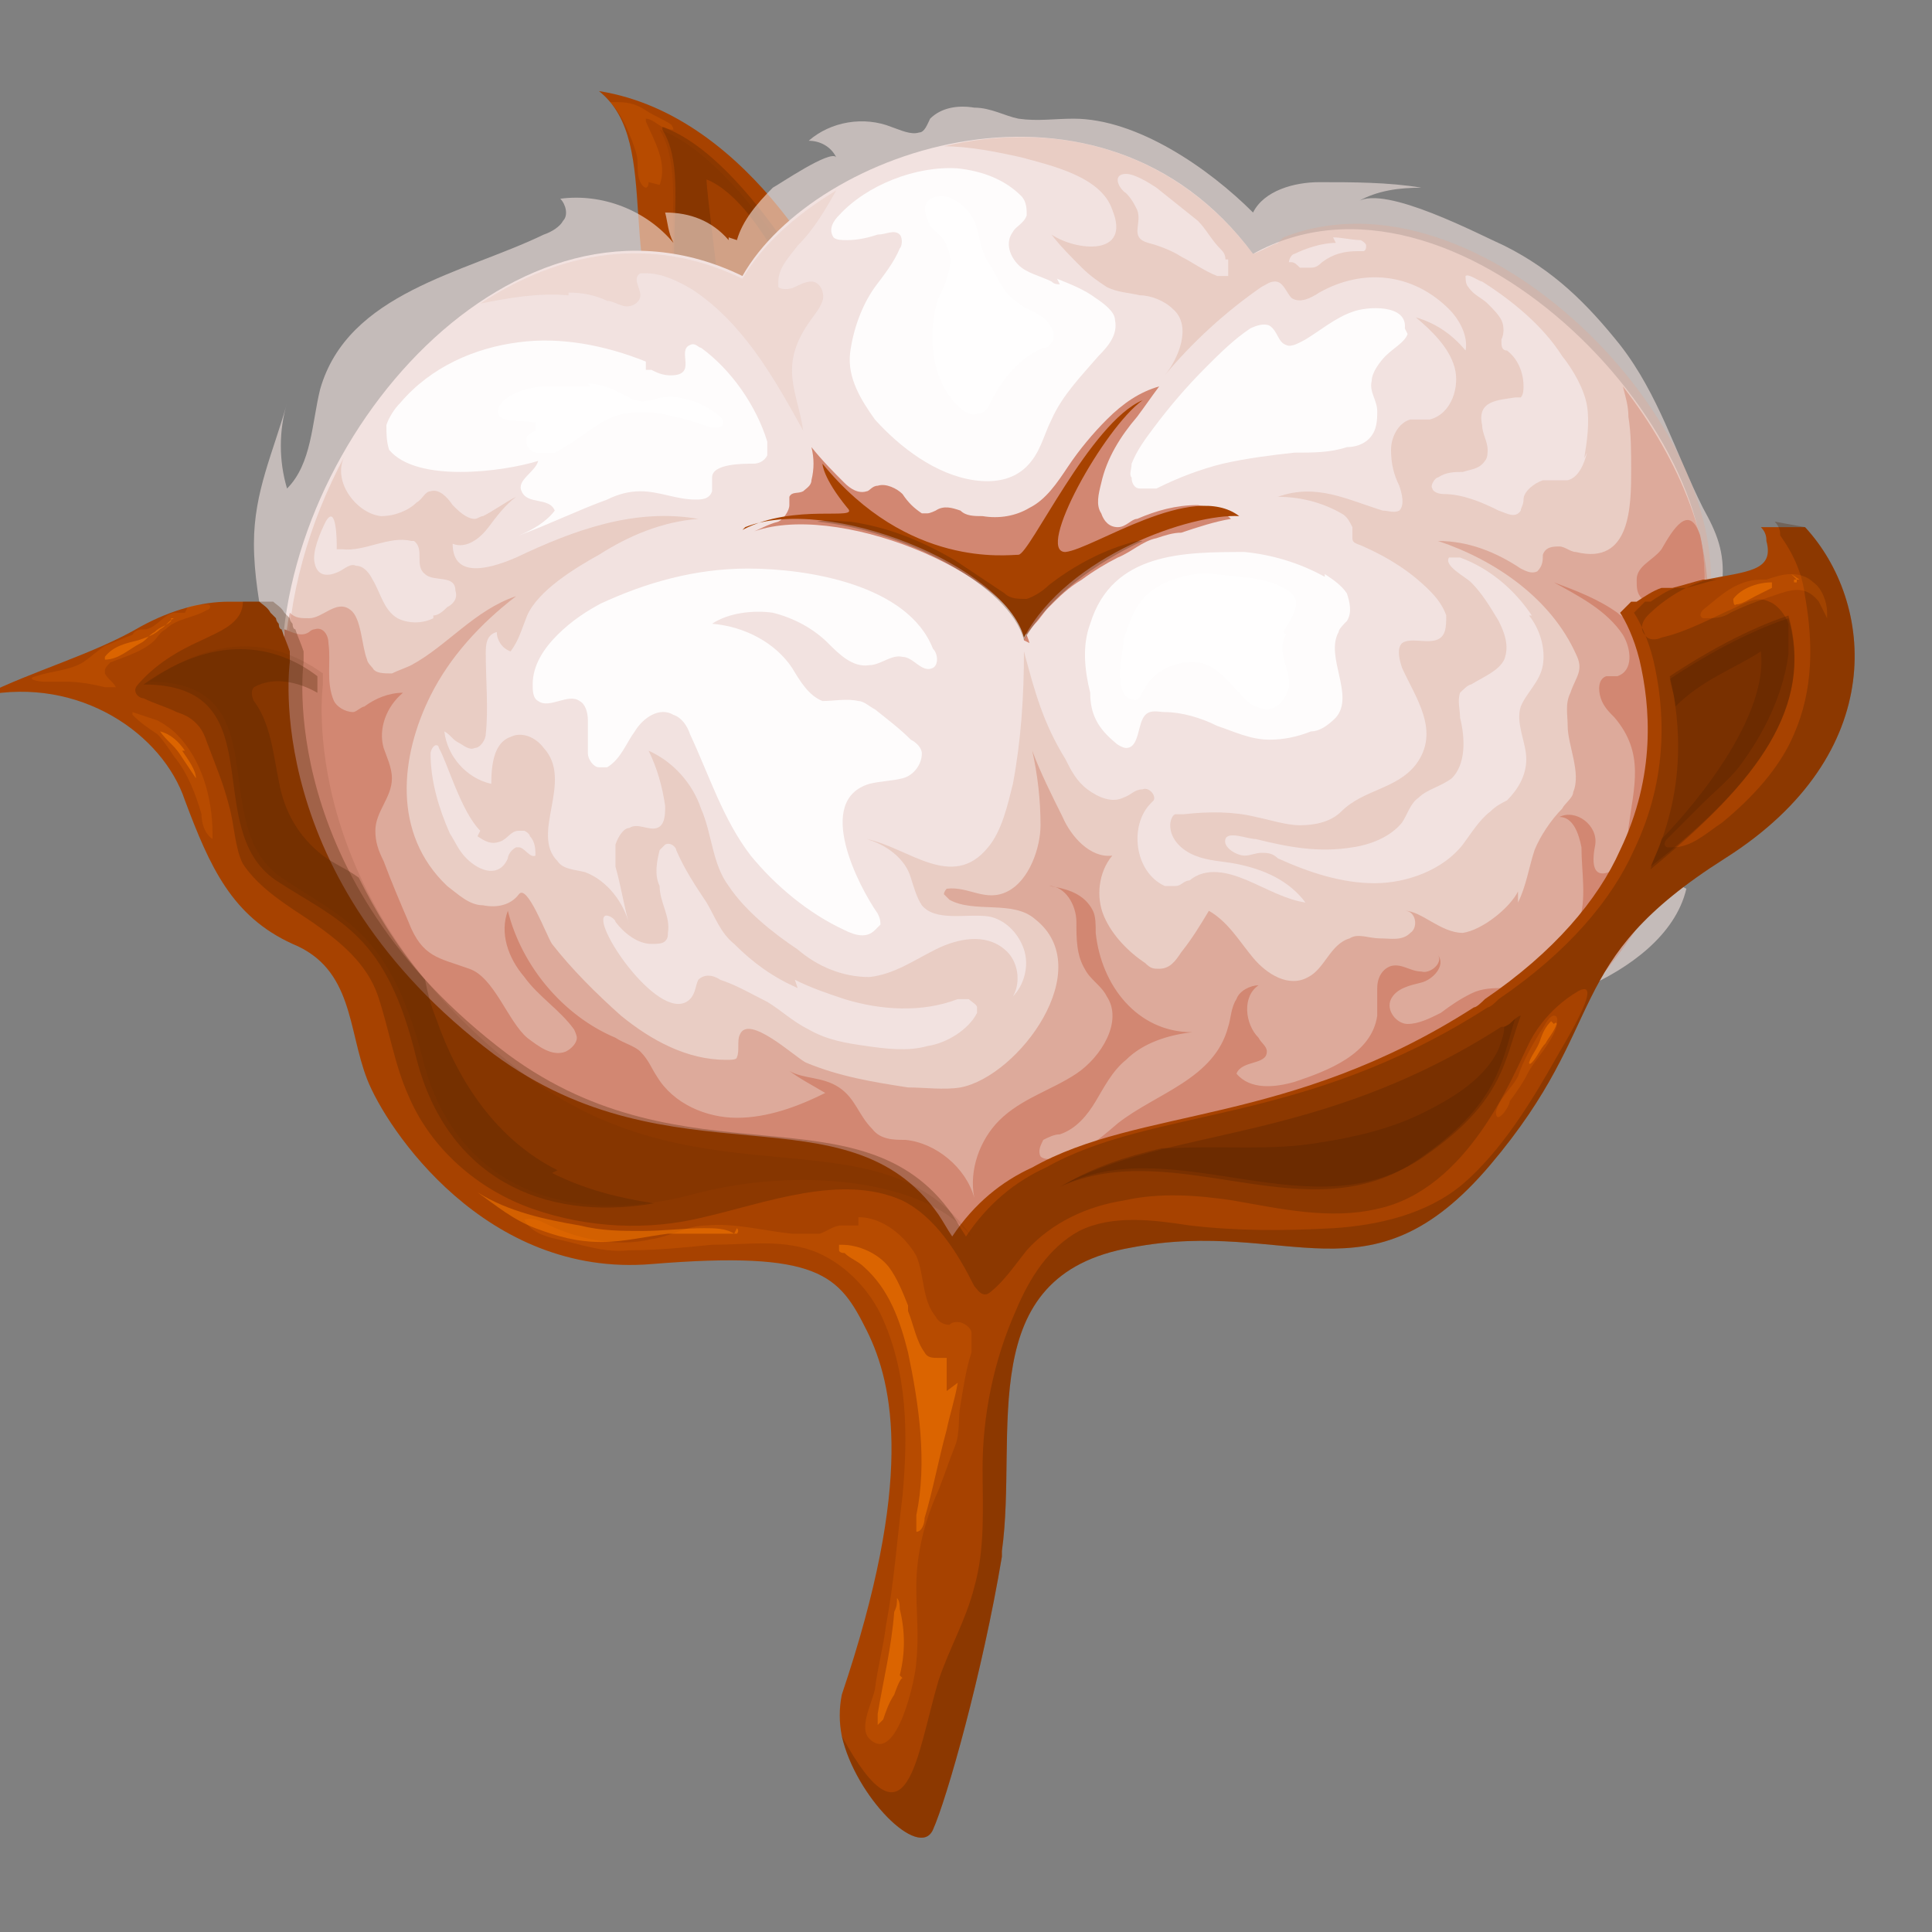 <svg viewBox="0 0 70 70" version="1.1" xmlns="http://www.w3.org/2000/svg" id="Calque_1">
  
  <rect x="0" y="0" width="70" height="70" fill="#808080" stroke="none"/>
  
  <defs>
    <style>
      .st0, .st1, .st2 {
        fill: #4e2000;
      }

      .st0, .st3 {
        opacity: .3;
      }

      .st1 {
        opacity: .3;
      }

      .st4 {
        fill: #d28772;
      }

      .st5 {
        opacity: .7;
      }

      .st5, .st6 {
        fill: #fff;
      }

      .st6 {
        opacity: .9;
      }

      .st7 {
        opacity: .6;
      }

      .st7, .st8 {
        fill: #f2e2e0;
      }

      .st9 {
        opacity: .4;
      }

      .st10 {
        opacity: .5;
      }

      .st11 {
        opacity: .2;
      }

      .st12 {
        opacity: .1;
      }

      .st13 {
        fill: #f67100;
        opacity: .2;
      }

      .st14 {
        fill: #a74200;
      }

      .st15 {
        fill: #ff7f00;
        opacity: .5;
      }

      .st16 {
        fill: #dbad9a;
      }
    </style>
  </defs>
  <g>
    <path d="M24.7,13.4c-2.6-3.4-.6-8.2-3-10.1,5.7.9,8.8,7.8,8.8,7.8,0,0-4.6,3.9-5.8,2.2Z" class="st14"></path>
    <g class="st12">
      <path d="M25.8,14.3c-2.6-3.4-.6-7.5-1.9-9.6,3.1,1.1,6.5,7.6,6.5,7.6,0,0-3.3,3.6-4.6,2Z" class="st2"></path>
    </g>
    <g class="st3">
      <path d="M24,4.7c1.3,2.1-.8,6.2,1.9,9.6.3.4.7.5,1.2.4-.3-.5-.5-1.1-.7-1.7-.3-.9-.4-1.8-.4-2.7,0-.5-.4-3.3-.4-3.8,2.2.9,4,5.9,4.2,6.4.4-.4.7-.7.7-.7,0,0-3.3-6.5-6.5-7.6Z" class="st2"></path>
    </g>
    <path d="M26.7,8.7c.2-.7.7-1.3,1.3-1.9.2-.1,2.1-1.4,2.3-1.1-.2-.4-.6-.6-1-.6.8-.7,2-.9,3-.5.3.1.7.3,1,.2.2,0,.3-.3.4-.5.4-.4,1-.5,1.6-.4.6,0,1.1.3,1.6.4.7.1,1.3,0,2,0,2.3,0,4.9,1.8,6.5,3.4.4-.8,1.5-1.1,2.4-1.1,1.2,0,2.5,0,3.7.2-.8,0-1.6.1-2.3.5,1-.6,4.4,1.2,5.3,1.6,1.8.9,3,2.1,4.2,3.6,1.4,1.8,2,3.9,3,5.9.5.9.8,1.6.7,2.7,0,.5-1,2.3-1,2.5.6,1.8,1,3.9,0,5.6-.3.5-.7,1-.8,1.5-.2.5,0,1.3.5,1.5-.4,1.7-2.1,2.9-3.7,3.6-1.4.6-2.9.9-4.2,1.7-1.1.6-2,1.4-3.2,1.9-2,1-4.1,1.7-6.3,2.3-1.7.4-3.4.7-5.1,1.2-.3,0-3.3,1.9-3.1,2,0,0-7-2.6-12.7-3.5-4.4-.7-8.1-3.8-10.3-7.6-1.5-2.6-2.4-5.7-2.6-8.7,0-.7-.2-1.4-.3-2.1-.2-1.1-.4-2.2-.4-3.3,0-1.9.7-3.3,1.2-5.1-.3,1-.3,2.1,0,3.1.9-.9.9-2.4,1.2-3.6,1-3.5,5.2-4.2,8.1-5.6.3-.1.6-.3.7-.5.2-.2.1-.6-.1-.8,1.5-.2,3.1.4,4.1,1.6-.2-.4-.2-.7-.3-1.1.9,0,1.7.3,2.3,1,0,0,0,0,0-.1Z" class="st7"></path>
    <path d="M10.2,24.5c-.1-8.6,8.5-18.5,16.7-14.5,2.6-4.6,13-8.2,18.5-.8,7.2-4,17.4,6.3,16.3,13,0,0,2,8.3-6.5,15.6-8.6,7.3-16.7,4.9-19.3,8.6,0,0-7-2.6-12.7-3.5-5.7-.9-12.9-6.7-13-18.4Z" class="st8"></path>
    <g class="st11">
      <path d="M20.6,10.6c.5,0,1,.1,1.4.3.2,0,.5.2.7.2.3,0,.5-.2.5-.4,0-.3-.3-.6,0-.8,0,0,.2,0,.2,0,.6,0,1.2.3,1.7.6,1.8,1.2,2.9,3.1,4,5.1-.2-1.4-.9-2.3.2-3.9.2-.3.4-.5.5-.8s-.1-.7-.4-.7c-.2,0-.4.1-.6.2-.2.1-.5.1-.6,0,0,0,0-.1,0-.2,0-.5.4-.9.7-1.3.6-.6,1-1.3,1.4-2-1.5.9-2.7,2-3.4,3.2-3.3-1.6-6.6-1-9.5.9,1-.2,2.1-.4,3.2-.3Z" class="st16"></path>
    </g>
    <g class="st9">
      <path d="M46.3,8.8c-.3.1-.6.3-.9.4-3-4-7.4-4.8-11.2-3.9.9,0,1.9.2,2.8.4,1.1.3,2.9.7,3.3,1.9.7,1.7-1.3,1.5-2.2.9.3.4.7.8,1.1,1.2.3.3.6.5.9.7.4.2.8.2,1.2.3.4,0,.9.2,1.2.5.7.6.2,1.8-.3,2.4,1-1.2,2.2-2.3,3.5-3.2.2-.1.3-.2.5-.2.3,0,.4.4.6.6.3.2.7,0,1-.2,1.6-.9,3.4-.7,4.7.6.4.4.7,1,.6,1.5-.5-.6-1.1-1-1.8-1.2.6.5,1.2,1.1,1.4,1.8.2.7-.1,1.7-.9,1.9-.2,0-.5,0-.7,0-.4.1-.7.6-.7,1.1,0,.5.1.9.3,1.3.1.3.2.7,0,.9-.2.1-.4,0-.6,0-1.3-.4-2.4-1-3.8-.5.8,0,1.6.2,2.3.6.2.1.3.3.4.5,0,.1,0,.3,0,.4,0,.2.2.2.4.3.9.4,1.7.9,2.4,1.6.3.3.5.6.6.9,0,.4,0,.8-.4.9-.4.1-.9-.1-1.2.1-.2.2-.1.6,0,.9.5,1.1,1.4,2.3.5,3.5-.7.9-1.9.9-2.7,1.7-.4.4-1,.5-1.5.5-.5,0-1.1-.2-1.6-.3-.8-.2-1.7-.2-2.6-.1-.1,0-.2,0-.3,0-.1,0-.2.2-.2.4,0,.5.4.9.9,1.1.5.2,1,.2,1.5.3,1,.2,1.9.6,2.5,1.4-.7-.1-1.4-.5-2.1-.8-.7-.3-1.5-.5-2.1,0-.2,0-.3.2-.5.2-.1,0-.3,0-.4,0-1.1-.5-1.3-2.2-.5-3,0,0,0,0,.1-.1.1-.2-.2-.5-.4-.4-.3,0-.4.2-.7.3-.4.2-.9,0-1.3-.3s-.6-.7-.8-1.1c-.8-1.3-1.1-2.4-1.5-3.9,0,1.6-.1,3.2-.4,4.8-.2.8-.4,1.7-.9,2.3-1.3,1.6-2.9,0-4.4-.3.7.2,1.4.7,1.6,1.4.1.3.2.7.4,1,.5.6,1.6.3,2.4.4.6.1,1.1.6,1.3,1.2.2.6,0,1.3-.4,1.7.3-.5.2-1.3-.3-1.7-.7-.6-1.7-.4-2.5,0-.8.4-1.5.9-2.4,1-1,0-1.9-.4-2.6-1-.9-.6-1.9-1.4-2.5-2.3-.6-.8-.6-1.9-1-2.8-.3-.9-1-1.7-1.9-2.1.3.6.5,1.3.6,2,0,.3,0,.7-.3.8-.3.1-.7-.2-1,0-.2,0-.4.3-.5.6,0,.3,0,.5,0,.8.2.7.3,1.4.5,2.1-.2-.8-.8-1.6-1.6-1.9-.4-.1-.8-.1-1-.4-1-1,.6-2.9-.5-4.1-.3-.4-.8-.6-1.2-.4-.6.2-.7,1-.7,1.7-.9-.2-1.6-1-1.7-1.9.2.1.3.3.5.4.2.1.4.3.6.2.2,0,.4-.3.4-.5.1-.9,0-2,0-2.9,0-.3,0-.7.4-.8,0,.3.2.6.5.7.3-.4.4-.8.6-1.3.4-.9,1.7-1.7,2.6-2.2,1.1-.7,2.3-1.2,3.6-1.3-2.3-.4-4.5.4-6.6,1.4-.7.3-2.3.9-2.3-.5.5.2,1-.2,1.3-.6.3-.4.6-.8,1-1.1-.4.2-.8.5-1.2.7-.1,0-.2.1-.3.1-.3,0-.6-.3-.8-.5-.2-.3-.5-.6-.8-.5-.2,0-.3.3-.5.4-.3.3-.8.5-1.3.5-.9-.1-1.8-1.3-1.3-2.2-1.3,2.4-2.1,5.2-2.1,7.8.2,11.7,7.3,17.5,13,18.4,5.7.9,12.7,3.5,12.7,3.5,2.6-3.7,10.7-1.3,19.3-8.6,8.6-7.3,6.5-15.6,6.5-15.6,1.1-6.5-8.3-16.2-15.4-13.4Z" class="st16"></path>
    </g>
    <g class="st10">
      <path d="M55,32.3c-.3.6-1.3,1.4-2,1.5-.8,0-1.5-.8-2.1-.8.4,0,.5.6.2.8-.3.3-.7.2-1.1.2-.4,0-.8-.2-1.1,0-.7.2-.9,1.1-1.5,1.4-.7.4-1.5-.1-2-.7-.5-.6-.9-1.3-1.6-1.7-.3.5-.6,1-1,1.5-.2.3-.4.6-.8.6-.2,0-.3,0-.5-.2-.6-.4-1.2-1-1.5-1.7-.3-.7-.2-1.6.3-2.2-.8.1-1.5-.7-1.8-1.4-.4-.8-.8-1.6-1.1-2.4.2.9.3,1.8.3,2.7,0,.8-.4,2-1.2,2.4-.8.4-1.4-.2-2.2-.1,0,0-.1.1-.1.2,0,0,.1.1.2.2.9.5,2.3,0,3.1.7,2.3,1.8-.6,5.7-2.7,6.1-.6.1-1.3,0-1.9,0-1.3-.2-2.5-.4-3.7-.9-.4-.2-2.1-1.8-2.4-1-.1.2,0,.6-.1.8,0,.1-.2.1-.4.1-1.4,0-2.7-.7-3.8-1.6-.9-.8-1.8-1.7-2.5-2.6-.2-.3-.9-2.2-1.2-1.8-.3.4-.8.5-1.3.4-.5,0-.9-.4-1.3-.7-2-1.9-1.7-4.7-.6-6.9.7-1.4,1.8-2.6,3.1-3.6-1.5.5-2.5,1.8-3.8,2.5-.2.1-.5.2-.7.3-.3,0-.6,0-.7-.2,0,0-.2-.2-.2-.3-.2-.5-.2-1.5-.6-1.8-.5-.4-1,.3-1.5.3-.3,0-.5,0-.7-.2-.2.9-.2,1.8-.2,2.6.2,11.7,7.3,17.5,13,18.4,5.7.9,12.7,3.5,12.7,3.5,2.6-3.7,10.7-1.3,19.3-8.6,8.6-7.3,6.5-15.6,6.5-15.6.4-2.6-.9-5.8-3-8.5.1.4.2.7.2,1.1.1.6.1,1.3.1,1.9,0,1.3,0,3.5-2,3-.2,0-.4-.2-.6-.2-.2,0-.5,0-.6.3,0,.2,0,.4-.2.6-.2.1-.4,0-.6-.1-.9-.6-1.9-1-3-1,2.1.7,4.1,2.1,5,4.1.3.6,0,.8-.2,1.4-.2.4-.1.8-.1,1.2,0,.7.5,1.7.2,2.4,0,.2-.3.4-.4.6-.4.4-.8,1-1,1.5-.2.6-.3,1.3-.6,1.9Z" class="st4"></path>
    </g>
    <path d="M61.7,22.2c.1-.9.1-1.9-.1-2.8-.4-1.2-1-.2-1.4.5-.3.4-.9.6-.9,1.1,0,.3,0,.5.2.7,0,.2,0,.6-.2.7-.2.1-.5,0-.7-.2-.7-.5-1.5-.8-2.3-1.1.9.5,1.9,1,2.5,1.9.3.5.4,1.3-.2,1.5-.1,0-.3,0-.4,0-.3.1-.3.5-.2.8.1.3.3.5.5.7,1.1,1.3.7,2.5.5,4,0,.5,0,1.1-.5,1.5-.9.5-.8-.4-.7-.9.1-.7-.7-1.3-1.3-1,.5,0,.7.6.8,1.1,0,.9.2,1.9-.1,2.7-.4,1.2-1.5,2.2-2.7,2.4-.4,0-.8,0-1.2.2-.4.2-.7.4-1.1.7-.4.2-.8.4-1.2.4s-.8-.5-.6-.9c.2-.4.7-.5,1.1-.6.4-.1.9-.6.6-1,.2.3-.3.7-.6.6-.4,0-.7-.3-1.1-.2-.3.1-.5.4-.5.8,0,.3,0,.6,0,1-.2,1.4-1.8,2-3,2.4-.7.2-1.6.3-2.1-.3.2-.5,1.1-.3,1.1-.8,0-.2-.2-.3-.3-.5-.5-.5-.6-1.5,0-1.9-.3,0-.7.2-.8.5-.2.3-.2.7-.3,1-.5,1.9-2.6,2.4-4,3.5-.7.6-1.5,1.3-2.4,1.3-.1,0-.3,0-.4-.1-.1-.2,0-.4.1-.6.2-.1.4-.2.6-.2.6-.2,1-.7,1.3-1.2.3-.5.6-1.1,1.1-1.5.6-.6,1.5-.9,2.4-1-2,0-3.3-1.7-3.5-3.6,0-.3,0-.6-.1-.8-.3-.6-.9-.8-1.6-.9.6,0,1,.7,1,1.3,0,.6,0,1.2.3,1.7.2.4.6.6.8,1,.6.9-.2,2.2-1.1,2.8-.9.6-2,.9-2.8,1.7-.7.7-1.1,1.8-.9,2.8-.3-1.1-1.4-2-2.5-2.1-.4,0-.9,0-1.2-.4-.5-.5-.6-1.1-1.2-1.5-.6-.4-1.3-.3-1.8-.6.4.3.8.5,1.3.8-1,.5-2.1.9-3.2.9-1.1,0-2.3-.5-2.9-1.5-.2-.3-.3-.6-.6-.9-.2-.2-.6-.3-.9-.5-1.9-.8-3.4-2.6-3.9-4.6-.3.8,0,1.7.6,2.4.5.7,1.3,1.2,1.8,1.9,0,0,.1.2.1.3,0,.2-.2.4-.4.5-.5.2-1-.2-1.4-.5-.7-.6-1.2-2.2-2.1-2.5-1.1-.4-1.7-.4-2.2-1.7-.3-.7-.6-1.4-.9-2.2-.2-.4-.3-.7-.3-1.1,0-.7.6-1.2.6-1.9,0-.4-.2-.8-.3-1.1-.2-.7.1-1.5.7-2-.5,0-1,.2-1.4.5-.1,0-.3.2-.4.2-.3,0-.6-.2-.7-.4-.3-.7-.1-1.4-.2-2.1,0-.3-.2-.6-.5-.5,0,0-.1,0-.2.1-.3.2-.6,0-.9-.1,0,.5,0,1,0,1.6.2,11.7,7.3,17.5,13,18.4,5.7.9,12.7,3.5,12.7,3.5,2.6-3.7,10.7-1.3,19.3-8.6,8.6-7.3,6.5-15.6,6.5-15.6Z" class="st4"></path>
    <path d="M65.4,19.1c2.5,2.7,3.1,8.2-2.9,12-6,3.8-4.1,5.9-8.5,11.1-4.4,5.2-7.3,1.9-13,3-5.8,1-4.1,6.7-4.7,11,0,0,0,.1,0,.2-.7,4.2-2,8.8-2.5,9.9-.5,1.1-2.8-1.2-3.3-3.4-.1-.5-.1-1,0-1.5,2.6-7.7,1.9-11.2.9-13.2-1-2-1.7-2.9-7.8-2.4-6,.5-9.6-4.9-10.3-6.7-.7-1.8-.5-4-2.7-4.9-2.2-1-3-2.8-3.9-5.2-.8-2.4-3.8-4.5-7.3-3.8,1.8-.9,4-1.5,5.7-2.5,1.1-.6,2.2-.9,3.2-.9,0,0,0,0,0,0,0,0,.1,0,.2,0,0,0,0,0,0,0,0,0,0,0,.1,0,0,0,0,0,0,0,0,0,0,0,0,0,0,0,0,0,0,0,0,0,0,0,.1,0,0,0,0,0,.1,0,0,0,0,0,0,0,0,0,0,0,.1,0,0,0,0,0,.1,0,0,0,0,0,.1,0,0,0,0,0,0,0,0,0,0,0,0,0,0,0,0,0,.1,0,0,0,0,0,.1,0,0,0,0,0,.1,0,0,0,0,0,0,0,0,0,0,0,0,0,0,0,0,0,0,0,0,0,0,0,0,0,0,0,0,0,0,0,0,0,0,0,0,0,.1.1.3.2.4.4,0,0,.1.1.2.2,0,0,0,.1.1.2,0,0,0,.2.1.2.1.3.2.5.3.8,0,.1,0,.2,0,.4,0,0-1.1,7.8,7.4,14.2,6.5,4.8,12.8,1.1,16.1,5.8.2.3.3.5.5.8.8-1.2,1.8-2,2.9-2.5,3.9-2.2,9.3-1.5,16-5.8.1,0,.3-.2.4-.3,2.5-1.7,4.1-3.6,4.9-5.4,1.3-2.7,1.1-5.2.7-6.9-.2-.8-.5-1.4-.7-1.7,0,0,.1-.1.2-.2,0,0,0,0,0,0,0,0,.1-.1.2-.2,0,0,0,0,.1,0,0,0,0,0,0,0,0,0,0,0,.1,0,0,0,0,0,0,0,0,0,0,0,0,0,.3-.2.6-.4.9-.5,0,0,0,0,.1,0,0,0,0,0,.1,0,0,0,.2,0,.2,0,0,0,0,0,0,0,.4-.1.7-.2,1.1-.3,0,0,0,0,.1,0,1.5-.3,2.5-.3,2.2-1.4,0-.1,0-.3-.2-.5Z" class="st14"></path>
    <g class="st3">
      <path d="M65.4,19.1c2.5,2.7,3.1,8.2-2.9,12-6,3.8-4.1,5.9-8.5,11.1-4.4,5.2-7.3,1.9-13,3-5.8,1-4.1,6.7-4.7,11,0,0,0,.1,0,.2-.7,4.2-2,8.8-2.5,9.9-.5,1.1-2.8-1.2-3.3-3.4,2.4,4.4,2.7.7,3.5-2,.4-1.2,1-2.2,1.3-3.4.4-1.4.3-2.9.3-4.3,0-1.9.4-3.9,1.2-5.7.5-1.2,1.2-2.3,2.3-2.9,1.2-.6,2.7-.4,4-.2,1.7.2,3.4.2,5.2.1,1.6-.1,3.4-.5,4.7-1.6,1.4-1.2,2.5-3,3.4-4.6.1-.2,1.8-2.9.8-2.4-1.2.7-1.7,1.7-1.8,1.9-.6,1.2-2.2,5.3-5.5,6-1.7.4-3.5,0-5.2-.3-1.3-.2-2.7-.3-4,0-1.3.2-2.6.8-3.5,1.8-.4.5-.8,1.1-1.3,1.5,0,0-.1.1-.2.1-.2,0-.3-.2-.4-.3-.6-1.2-1.4-2.5-2.6-3.1-2.2-1-5,.1-7.2.6-2,.5-4.2.4-6.2-.3-2-.7-3.7-2.2-4.5-4.1-.5-1.1-.7-2.4-1.1-3.6-.4-1.2-1.4-2-2.4-2.7-.9-.6-1.9-1.2-2.5-2.1-.3-.6-.3-1.4-.5-2.1-.2-.8-.5-1.5-.8-2.3-.1-.3-.2-.5-.4-.7-.2-.2-.4-.3-.7-.4-.4-.2-.8-.3-1.2-.5-.1,0-.3-.1-.3-.3,0,0,0-.1.1-.2.6-.7,1.4-1.2,2.3-1.6.6-.3,1.5-.6,1.5-1.4,0,0,0,0,0,0,0,0,.1,0,.2,0,0,0,0,0,0,0,0,0,0,0,.1,0,0,0,0,0,0,0,0,0,0,0,0,0,0,0,0,0,0,0,0,0,0,0,.1,0,0,0,0,0,.1,0,0,0,0,0,0,0,0,0,0,0,.1,0,0,0,0,0,.1,0,0,0,0,0,.1,0,0,0,0,0,0,0,0,0,0,0,0,0,0,0,0,0,.1,0,0,0,0,0,.1,0,0,0,0,0,.1,0,0,0,0,0,0,0,0,0,0,0,0,0,0,0,0,0,0,0,0,0,0,0,0,0,0,0,0,0,0,0,0,0,0,0,0,0,.1.1.3.2.4.4,0,0,.1.1.2.2,0,0,0,.1.1.2,0,0,0,.2.1.2.1.3.2.5.3.8,0,.1,0,.2,0,.4,0,0-1.1,7.8,7.4,14.2,6.5,4.8,12.8,1.1,16.1,5.8.2.3.3.5.5.8.8-1.2,1.8-2,2.9-2.5,3.9-2.2,9.3-1.5,16-5.8.1,0,.3-.2.4-.3,2.5-1.7,4.1-3.6,4.9-5.4,1.3-2.7,1.1-5.2.7-6.9-.2-.8-.5-1.4-.7-1.7,0,0,.1-.1.2-.2,0,0,0,0,0,0,0,0,.1-.1.2-.2,0,0,0,0,.1,0,0,0,0,0,0,0,0,0,0,0,.1,0,0,0,0,0,0,0,0,0,0,0,0,0,.3-.2.6-.4.9-.5,0,0,0,0,.1,0,0,0,0,0,.1,0,0,0,.2,0,.2,0,0,0,0,0,0,0,.4-.1.7-.2,1.1-.3,0,0,0,0,.1,0,0,0,0,0,0,0-.1,0-.2,0-.4,0-.8.2-1.6.7-2.2,1.3-.2.2-.3.5-.1.7.1.2.4.2.6.1.9-.2,1.8-.7,2.7-1.1.4-.2.8-.4,1.2-.2.3.1.6.5.7.8,0,.4,0,.7,0,1.1-.2,1.5-.9,2.9-1.8,4.1-.4.5-.9.9-1.4,1.4-.4.4-.8.8-1.2,1.2,0,0-.2.2,0,.3,0,0,.1,0,.2,0,.7,0,1.2-.5,1.8-.9,1.1-.9,2.1-2,2.6-3.2.7-1.6.7-3.3.4-5-.1-.8-.4-1.5-.9-2.2,0-.1,0-.3-.2-.5Z" class="st2"></path>
    </g>
    <path d="M37.1,23.2c0-.1.3-.5.4-.6.2-.2.3-.4.5-.6.4-.4.7-.7,1.2-1,.4-.3.9-.6,1.3-.8.5-.2.9-.6,1.4-.7.3-.1.6-.2.9-.2.6-.2,1.2-.4,1.8-.5-.3-.3-.7-.4-1.2-.5-.8,0-1.5.2-2.2.5-.2,0-.4.3-.7.3-.3,0-.5-.2-.6-.5-.2-.3-.1-.7,0-1.1.2-.9.7-1.7,1.3-2.4.3-.4.5-.7.8-1.1-.7.2-1.3.6-1.9,1.2-.5.5-1,1.1-1.4,1.7-.4.6-.8,1.2-1.4,1.5-.5.3-1.1.4-1.7.3-.3,0-.6,0-.8-.2-.3-.1-.6-.2-.9,0,0,0-.2.1-.3.1,0,0-.2,0-.2,0-.3-.2-.5-.4-.7-.7-.2-.2-.6-.4-.9-.3-.2,0-.3.2-.4.2-.3.1-.6-.1-.8-.3-.4-.4-.8-.8-1.2-1.3.1.4.1.8,0,1.2,0,.2-.2.3-.3.4-.2.1-.4,0-.5.2,0,0,0,0,0,0,0,.1,0,.2,0,.3,0,.2-.2.5-.4.6-.4.1-.7.3-1,.4,3-1.2,9.4,1.4,10.1,4Z" class="st4"></path>
    <path d="M27,19.1c3-1.2,9.4,1.4,10.1,4,1.6-3,6.1-4.5,7.8-4.4-1.7-1.3-5.3,1.2-6.3,1.3-1.1,0,1.4-4.5,2.8-5.5-1.9.8-4.1,5.6-4.5,5.6-.4,0-4,.5-7.1-3.3,0,0,0,.5.9,1.6.5.5-1.9-.2-3.8.8Z" class="st14"></path>
    <g class="st3">
      <path d="M41.2,19.6c-1.2.3-2.3.9-3.2,1.6-.2.2-.5.4-.8.5-.3,0-.6,0-.8-.2-.6-.4-1.2-.8-1.8-1.2-1.2-.7-2.4-1.2-3.8-1.4-.4,0-.8-.1-1.2,0,3.1.3,7,2.3,7.5,4.3.9-1.6,2.6-2.8,4.3-3.6,0,0-.1,0-.2,0Z" class="st2"></path>
    </g>
    <path d="M21.9,21.8c-.6.3-1.2.7-1.7,1.2-.5.5-.9,1.1-.9,1.8,0,.2,0,.5.2.6.4.3,1.1-.3,1.5,0,.2.1.3.4.3.7,0,.4,0,.8,0,1.2,0,.2.2.5.4.5,0,0,.2,0,.3,0,.5-.3.7-.9,1-1.3.3-.5.9-.9,1.4-.6.3.1.5.4.6.7.7,1.5,1.2,3.1,2.2,4.4.9,1.1,2.1,2.1,3.4,2.7.4.2.8.3,1.1,0,0,0,.1-.1.2-.2,0-.1,0-.2-.1-.4-.7-1-2.3-4.1-.3-4.7.4-.1.8-.1,1.2-.2.4-.1.7-.5.7-.9,0-.2-.2-.4-.4-.5-.4-.4-.8-.7-1.3-1.1-.2-.1-.4-.3-.6-.3-.4-.1-.9,0-1.3,0-.5-.2-.8-.7-1.1-1.2-.6-.9-1.7-1.5-2.9-1.6.6-.4,1.5-.5,2.2-.4.8.2,1.5.6,2,1.1.4.4.9.9,1.5.8.4,0,.8-.4,1.2-.3.4,0,.7.6,1.1.4.2-.1.2-.5,0-.7-.9-2.3-4.5-2.9-6.7-2.9-1.9,0-3.7.5-5.4,1.3Z" class="st6"></path>
    <path d="M23.4,13.1c-1.5-.6-3.1-.9-4.6-.7-1.6.2-3.2.9-4.3,2.2-.2.2-.4.5-.5.8,0,.3,0,.6.1.9,1,1.2,4.1.8,5.4.4-.1.4-.8.7-.6,1.1.2.5,1,.2,1.2.7-.3.4-.8.7-1.3.9,1.1-.4,2.1-.9,3.2-1.3.4-.2.8-.3,1.2-.3.7,0,1.3.3,2,.3.2,0,.5,0,.6-.3,0-.2,0-.3,0-.5,0-.5,1.1-.5,1.5-.5.2,0,.4-.1.5-.3,0-.2,0-.4,0-.5-.4-1.3-1.3-2.6-2.4-3.4-.1,0-.2-.2-.4-.1-.5.2.3,1.1-.7,1.1-.3,0-.5-.1-.7-.2,0,0-.1,0-.2,0Z" class="st6"></path>
    <path d="M38.4,10.3c-.1,0-.2,0-.3-.1-.4-.2-.9-.3-1.2-.6-.3-.3-.5-.8-.2-1.2.1-.2.4-.3.5-.6,0-.2,0-.5-.2-.7-.6-.6-1.4-.9-2.3-1-1.5-.1-3.3.6-4.3,1.7-.2.2-.4.5-.2.8.1.1.3.1.5.1.4,0,.8-.1,1.1-.2.3,0,.6-.2.8,0,.1.1.1.4,0,.5-.2.5-.6,1-.9,1.4-.5.7-.8,1.6-.9,2.4-.1.9.4,1.7.9,2.4.9,1,2.2,2,3.6,2.2.7.1,1.4,0,1.9-.5.5-.5.6-1.1.9-1.7.4-.9,1.1-1.6,1.7-2.3.4-.4.7-.8.6-1.3,0-.3-.4-.6-.7-.8-.4-.3-.9-.5-1.4-.7Z" class="st6"></path>
    <path d="M48,20.9c-.9-.5-1.9-.8-2.9-.9-2.2,0-4.8,0-5.6,2.6-.3.8-.2,1.7,0,2.5,0,.8.3,1.3.9,1.8.1.1.3.2.4.2.5,0,.4-.9.7-1.2.2-.2.5-.1.7-.1.6,0,1.3.2,1.9.5.6.2,1.2.5,1.9.5.5,0,1-.1,1.5-.3.3,0,.6-.2.9-.5.7-.8-.4-2.2.1-3.1,0-.1.2-.3.3-.4.2-.3.1-.7,0-1-.2-.3-.5-.5-.8-.7Z" class="st6"></path>
    <path d="M50.9,11.9c.1-.9-1.4-.8-1.9-.6-.6.2-1.2.7-1.7,1-.2.1-.5.3-.7.2-.3-.1-.3-.5-.6-.7-.2-.1-.5,0-.7.1-.6.4-1.1.9-1.6,1.4-.7.7-1.3,1.4-1.9,2.2-.3.4-.6.8-.8,1.3,0,.2-.1.4,0,.5,0,.2.1.4.3.4.2,0,.4,0,.6,0,.8-.4,1.6-.7,2.4-.9.9-.2,1.7-.3,2.6-.4.7,0,1.3,0,1.9-.2.3,0,.6-.1.8-.3.3-.3.3-.7.3-1,0-.4-.3-.7-.2-1.1,0-.3.3-.7.5-.9.3-.3.7-.5.8-.8Z" class="st6"></path>
    <g class="st12">
      <path d="M35.1,44.7c-1.6-1.9-6.1-2.5-10.1-1.4-4.6,1.2-8.6-.4-9.7-5-1.2-4.6-2.9-5-5.1-6.5-2.8-1.9,0-7.1-4.8-7.1,2.8-2,4.9-1.3,6.3-.3,0,.1,0,.2,0,.4,0,0-1.1,7.8,7.4,14.2,6.5,4.8,12.8,1.1,16.1,5.8Z" class="st2"></path>
    </g>
    <path d="M54.5,37.2c.1,0,.3-.2.4-.3-.5,1.6-.6,3.1-3.5,5.1-4,2.8-8.8-.9-13,1,3.9-2.2,9.3-1.5,16-5.8Z" class="st1"></path>
    <path d="M64.8,22.3c.9,3.2-1,6-5,9.1,1.3-2.7,1.1-5.2.7-6.9,1.2-.8,2.8-1.7,4.3-2.2Z" class="st1"></path>
    <g class="st3">
      <path d="M20.2,42.4c-2.2-1.1-3.6-3.2-4.4-5.5-.2-.5-.3-.9-.4-1.4-1.1-1.3-1.8-2.5-2.4-3.7-.4-.3-.9-.5-1.3-.8-.9-.7-1.4-1.6-1.6-2.7-.2-1-.3-2.1-.9-2.9-.1-.2-.1-.4,0-.5.7-.4,1.6-.2,2.3.2,0-.1,0-.2,0-.2,0-.1,0-.2,0-.4-1.3-1-3.5-1.7-6.3.3,4.8,0,2,5.2,4.8,7.1,2.3,1.5,4,1.9,5.1,6.5,1.1,4.2,4.5,5.9,8.6,5.2-1.3-.2-2.5-.5-3.7-1.1Z" class="st2"></path>
    </g>
    <path d="M54.5,37.2s0,0,0,0c0,.3-.1.5-.2.8-.5,1.1-1.7,1.8-2.7,2.3-1.2.6-2.5.9-3.8,1.1-1.7.3-3.5.1-5.3.2-.1,0-.2,0-.4,0-1.3.3-2.5.7-3.5,1.3,4.1-1.9,9,1.8,13-1,2.9-2,2.9-3.5,3.5-5.1-.1,0-.3.2-.4.3,0,0,0,0,0,0Z" class="st0"></path>
    <path d="M60.5,24.5c0,.3.2.7.2,1.1,1-1,2.2-1.4,3.1-2,.3,2.6-2.9,6.1-3.6,6.8,0,0,0,0,0,0-.1.4-.3.7-.4,1.1,3.9-3.2,5.9-5.9,5-9.1-1.5.5-3.1,1.4-4.3,2.2Z" class="st0"></path>
    <path d="M31.1,44.4c-.2,0-.4,0-.6,0-.3,0-.5.2-.8.3-.3,0-.7,0-1,0-1-.1-2.1-.4-3.1-.3-.7,0-1.3.4-2,.5-1.3.3-2.7,0-3.9-.6-.2-.1-.5-.2-.7-.1.2.4.7.6,1.2.7.9.2,1.7.5,2.6.4,1,0,2-.1,3-.2,1.3,0,2.4-.2,3.6.2,1.1.4,2,1.3,2.5,2.3,1,2.1,1,4.4.8,6.6-.2,1.6-.3,3.1-.6,4.7-.1.8-.3,1.5-.4,2.3-.1.5-.6,1.4-.2,1.8,1,1,1.7-2.3,1.7-2.8.1-.9,0-1.8,0-2.7,0-1.2.3-2.4.8-3.5.2-.5.4-1.1.6-1.6.2-.5.1-1,.2-1.5.1-.6.2-1.3.4-1.9,0-.2,0-.5,0-.7,0-.2-.3-.4-.5-.4-.1,0-.2,0-.3.1-.2,0-.4-.1-.5-.3-.5-.6-.4-1.5-.7-2.2-.4-.7-1.2-1.4-2.1-1.4Z" class="st13"></path>
    <path d="M6.7,22.2c-.2,0-.4,0-.4,0-.4.1-.6.5-1,.6-.2,0-.4,0-.5.2-.3.1-.7.3-1,.4-.3.2-.5.4-.8.6-.5.3-1.1.3-1.7.5-.4.1.1.2.3.2.3,0,.5,0,.8,0,.5,0,1,.1,1.4.2.1,0,.3,0,.4,0-.1-.2-.3-.3-.4-.5,0,0,0,0,0-.1,0-.1.1-.2.2-.3.5-.2,1.2-.4,1.6-.8.1-.1.2-.3.4-.4.4-.4,1-.4,1.5-.7.1,0,.2-.2,0-.2-.1,0-.5,0-.7.1Z" class="st13"></path>
    <path d="M5.7,26.1c-.3-.1-.6-.2-.9-.3,0,0,0,0,0,0,0,0,0,0,0,.1.3.3.6.5.9.7.2.2.4.5.6.8.5.6.8,1.4,1,2.1,0,.3.1.7.4.9,0,0,0-.1,0-.2,0-1.3-.4-2.7-1.3-3.6-.2-.2-.5-.4-.7-.5Z" class="st13"></path>
    <path d="M64,21c-.3,0-.5,0-.8.1-.6.2-1,.6-1.5,1,0,0-.2.2,0,.3,0,0,0,0,.1,0,.3,0,.6,0,.9-.2.6-.3,1.2-.5,1.8-.7.6-.2,1-.2,1.4.3.1.2.2.4.3.6,0,0,0,0,0,0,0,0,0,0,0,0,0,0,0-.1,0-.2,0-.4-.2-.9-.5-1.1-.2-.2-.5-.3-.8-.3-.3,0-.6.1-.9.2,0,0,0,0,0,0Z" class="st13"></path>
    <path d="M55.8,37.4c-.3.5-.6,1-.8,1.6-.2.4-.7.8-.8,1.3,0,.5.5-.2.5-.4.3-.4.5-.7.7-1.1.3-.5.8-1,1-1.6,0-.1.1-.4-.1-.4-.2,0-.4.5-.5.6Z" class="st13"></path>
    <path d="M46.5,22.9c.4-.7.8-1.2,0-1.6-.7-.4-1.7-.4-2.5-.5-.8-.1-1.9.2-2.5.8-.4.4-.6,1-.8,1.6,0,.5-.2,1-.1,1.5,0,.2.1.5.3.6.4.2.4-.1.6-.4.3-.6,1.2-1,1.9-.9.8.1,1.3,1,1.9,1.5.2.1.4.2.6.2.4,0,.7-.4.8-.8.1-.6-.5-1.3-.1-1.9Z" class="st5"></path>
    <path d="M37.9,11.6c-.3-.3-.8-.4-1.1-.7-.5-.3-.7-1-1-1.4-.3-.5-.3-1-.5-1.5-.2-.4-.6-.8-1.1-.9-.2,0-.4,0-.6.2-.2.3,0,.6.1.9.2.2.5.4.6.7.3.6,0,1.3-.3,1.9-.4,1.2-.3,2.8.6,3.8.2.2.5.5.8.4.4,0,.5-.5.7-.8.4-.7,1-1.3,1.7-1.6.1,0,.2,0,.3-.2.2-.2,0-.6-.2-.8Z" class="st5"></path>
    <path d="M21.4,14c-.6,0-1.1,0-1.6,0-.5,0-1.4.2-1.7.7-.3.7.8.5,1.2.6,0,0,0,0,.1,0,0,0,0,.2,0,.3,0,0-.2.1-.3.2-.1.2,0,.5.3.6.2,0,.5,0,.7,0,.8-.4,1.4-1,2.1-1.3,1.2-.4,2.4,0,3.6.4.2,0,.4,0,.4-.2,0,0,0-.1-.1-.2-.7-.6-1.7-.9-2.5-.6-.2,0-.3.1-.5,0-.2,0-.3-.1-.5-.2-.4-.2-.8-.4-1.3-.4Z" class="st5"></path>
  </g>
  <path d="M55.5,22.3c-.6-.9-1.5-1.7-2.6-2.1-.1,0-.3,0-.4,0-.2.3.6.7.8.9.4.4.7.9,1,1.4.2.4.4.9.2,1.4-.2.4-.7.6-1.2.9-.1,0-.3.2-.4.3-.1.3,0,.6,0,.9.2.8.2,1.7-.3,2.2-.4.3-.9.4-1.2.7-.3.2-.4.6-.6.9-.4.5-1.1.8-1.8.9-1.2.2-2.3,0-3.5-.3-.3,0-1-.3-1.1,0-.1.3.4.6.7.6.2,0,.4-.1.6-.1.2,0,.4,0,.6.2,1.1.5,2.3.9,3.5.9,1.2,0,2.5-.5,3.2-1.4.3-.4.6-.9,1-1.2.2-.2.4-.3.6-.4.4-.4.7-.9.7-1.5,0-.6-.4-1.3-.2-1.9.2-.5.7-.9.8-1.5.1-.6-.1-1.3-.5-1.8Z" class="st8"></path>
  <path d="M57.4,16.6c.1-.6.2-1.3.1-1.9-.1-.6-.5-1.3-.9-1.8-.7-1.1-1.8-2-2.9-2.7-.1,0-.5-.3-.6-.2,0,.1,0,.3.1.4.2.3.5.4.7.6.2.2.4.4.5.6.1.2.1.5,0,.7,0,0,0,0,0,.1,0,.1,0,.3.2.3.4.3.6.8.6,1.3,0,.1,0,.3-.1.4,0,0-.2,0-.2,0-.6.1-1.4.1-1.2,1,0,.3.2.6.2.9,0,.1,0,.3-.1.4-.2.3-.5.3-.8.4-.3,0-.6,0-.9.2-.1,0-.3.3-.2.4,0,.1.2.2.4.2.7,0,1.4.3,2,.6.3.1.6.3.8,0,0-.1.1-.2.1-.4,0-.3.4-.6.7-.7.3,0,.6,0,.9,0,.4-.1.6-.6.7-1Z" class="st8"></path>
  <path d="M28.9,35.8c-.9-.4-1.6-.9-2.3-1.6-.5-.4-.7-1-1-1.5-.4-.6-.8-1.2-1.1-1.9,0-.1-.2-.3-.4-.2,0,0-.1.1-.2.2-.1.4-.2.9,0,1.3,0,.6.4,1.1.3,1.7,0,.1,0,.2-.1.3-.1.1-.3.1-.5.1-.5,0-1-.4-1.3-.8,0-.1-.3-.3-.4-.2-.4.4,2.1,4,3.1,3,.2-.2.2-.5.3-.7.2-.2.5-.2.8,0,.6.2,1.1.5,1.7.8.5.3.9.7,1.5,1,.7.4,1.4.5,2.1.6.7.1,1.5.2,2.2,0,.7-.1,1.5-.6,1.8-1.2,0,0,0-.1,0-.2,0-.1-.2-.2-.3-.3-.1,0-.3,0-.4,0-1.3.5-2.8.4-4.1,0-.6-.2-1.2-.4-1.8-.7Z" class="st8"></path>
  <path d="M15.7,22.3c.2,0,.4-.2.5-.3.2-.1.4-.3.3-.6,0-.6-.8-.3-1.1-.6-.4-.3,0-.9-.4-1.2,0,0,0,0-.1,0-.8-.2-1.7.4-2.5.3,0,0-.2,0-.2,0,0,0,0-.1,0-.2,0,0,0-1.5-.4-.8-.2.4-.5,1.1-.4,1.5.1.5.5.5.9.3.2-.1.4-.3.6-.2.3,0,.5.3.6.5.3.5.4,1.1.9,1.4.4.2.9.2,1.3,0Z" class="st8"></path>
  <path d="M17.4,30.1c-.7-.7-1.2-2.5-1.5-3,0,0,0-.1-.1-.1-.1,0-.2.2-.2.3,0,1,.3,2,.7,2.9.2.3.3.6.6.9.5.5,1.2.7,1.5,0,0-.1.1-.3.3-.4,0,0,0,0,.1,0,.2,0,.4.4.6.3,0-.2,0-.5-.2-.7,0,0,0-.1-.2-.2,0,0-.1,0-.2,0-.3,0-.4.3-.7.4-.3.1-.5,0-.8-.2Z" class="st8"></path>
  <path d="M44.4,9.4c0-.2-.1-.3-.2-.4-.3-.3-.5-.7-.8-1-.5-.4-1-.8-1.5-1.2-.3-.2-.8-.5-1.1-.5-.5,0-.3.5,0,.7.2.2.3.4.4.6.2.5-.3,1,.4,1.2.4.1.9.3,1.2.5.4.2.8.5,1.3.7.1,0,.3,0,.4,0,0,0,0-.1,0-.2,0-.1,0-.3,0-.4Z" class="st8"></path>
  <path d="M48.4,8.8c-.5,0-1.1.2-1.5.4-.1,0-.2.2-.2.3,0,0,0,0,.1,0,.1,0,.2.1.3.2,0,0,.2,0,.3,0,.2,0,.3,0,.5-.2.4-.3.8-.4,1.3-.4,0,0,.1,0,.2,0,0,0,.1,0,.1-.2,0,0,0-.1-.2-.2-.3,0-.7-.1-1-.1Z" class="st8"></path>
  <path d="M34.3,50.4c0-.3,0-.7,0-1.1,0,0,0-.1,0-.1,0,0-.2,0-.3,0-.2,0-.4,0-.5-.2-.3-.4-.4-1-.6-1.5,0,0,0-.1,0-.2-.2-.5-.4-1-.7-1.4-.4-.5-1.1-.8-1.7-.8,0,0,0,0-.1,0,0,0,0,.1,0,.2,0,0,0,.1.2.1.2.2.5.3.7.5.9.8,1.3,1.9,1.6,3.1.4,1.9.7,4,.3,5.9,0,.2,0,.4,0,.6.2,0,.3-.3.3-.5.3-1,.5-2.1.8-3.2.1-.5.3-1.1.4-1.7Z" class="st15"></path>
  <path d="M32.6,60.7c.2-.8.2-1.6,0-2.4,0-.1,0-.3-.1-.4,0,.2,0,.3-.1.5-.1,1.3-.4,2.5-.6,3.7,0,.1,0,.3,0,.4,0,0,.1-.1.2-.2.1-.3.2-.6.4-.9,0,0,.2-.6.3-.6Z" class="st15"></path>
  <path d="M26.6,44.7c-.3-.2-.7-.2-1.1-.2-.7,0-1.5.1-2.2.1-.8,0-1.5,0-2.3-.2-1.2-.2-2.6-.5-3.7-1.2,0,0,0,0,0,0,.7.5,1.3,1,2.1,1.3.8.3,1.5.5,2.4.5.8,0,1.6-.2,2.4-.3.4,0,.8,0,1.3,0,.2,0,.4,0,.6,0,.2,0,.4,0,.6,0,0,0,.1-.1,0-.2Z" class="st15"></path>
  <path d="M6.7,27.2c-.2-.3-.5-.6-.9-.7,0,0-.1,0,0,0,.2.3.5.5.7.8.2.3.4.6.6.9,0,0,0,0,0,0,0-.3-.3-.7-.5-1Z" class="st15"></path>
  <path d="M6.3,22.4c-.2.1-.3.3-.5.4-.2.2-.5.3-.8.4-.4.1-.9.2-1.2.6,0,0,0,.1,0,.1.5,0,.9-.4,1.3-.6.2-.1.3-.3.5-.4.2-.2.4-.2.6-.4,0,0,0-.1,0-.1Z" class="st15"></path>
  <path d="M64.2,21.1c-.5,0-1.1.2-1.4.6,0,0,0,.3.1.2.2,0,.5-.2.7-.3.2-.1.4-.2.6-.3,0,0,0-.1,0-.1Z" class="st15"></path>
  <path d="M65.2,21c0,0-.2,0-.2,0,0,0,0,0,0,.1,0,0,0,0,0,0,0,0,0,0,0,0,0,0,0,0,0,0,0,0,0,0,0,0,0,0,0,0,0,0,0,0,0,0,0,0,0,0,0,0,0,0,0,0,0,0,0,0,0,0,0,0,0,0,0,0,0,0,.1,0,0,0,0,0,0-.1,0,0-.1-.1-.2-.2Z" class="st15"></path>
  <path d="M56.2,37c-.2.2-.3.4-.4.7-.1.3-.3.5-.4.8,0,0,0,.1.1,0,.2-.2.3-.5.5-.7.1-.2.3-.4.4-.7,0,0,0-.1-.1,0Z" class="st15"></path>
  <path d="M23.9,6.7c.3-.8-.2-1.6-.5-2.3,0,0,0,0,0-.1s0,0,0,0c0,0,0,0,0,0,.2,0,.4.2.6.3.1,0,.2.1.4.1,0,0,0-.1-.1-.2-.3-.2-.6-.3-.9-.5-.3-.2-.6-.3-1-.3,0,0-.2,0-.3,0,.4.4.6.9.8,1.4.1.3.2.5.2.8,0,.2,0,.5.1.7,0,0,.1.2.2.2,0,0,.1,0,.1-.2Z" class="st13"></path>
</svg>